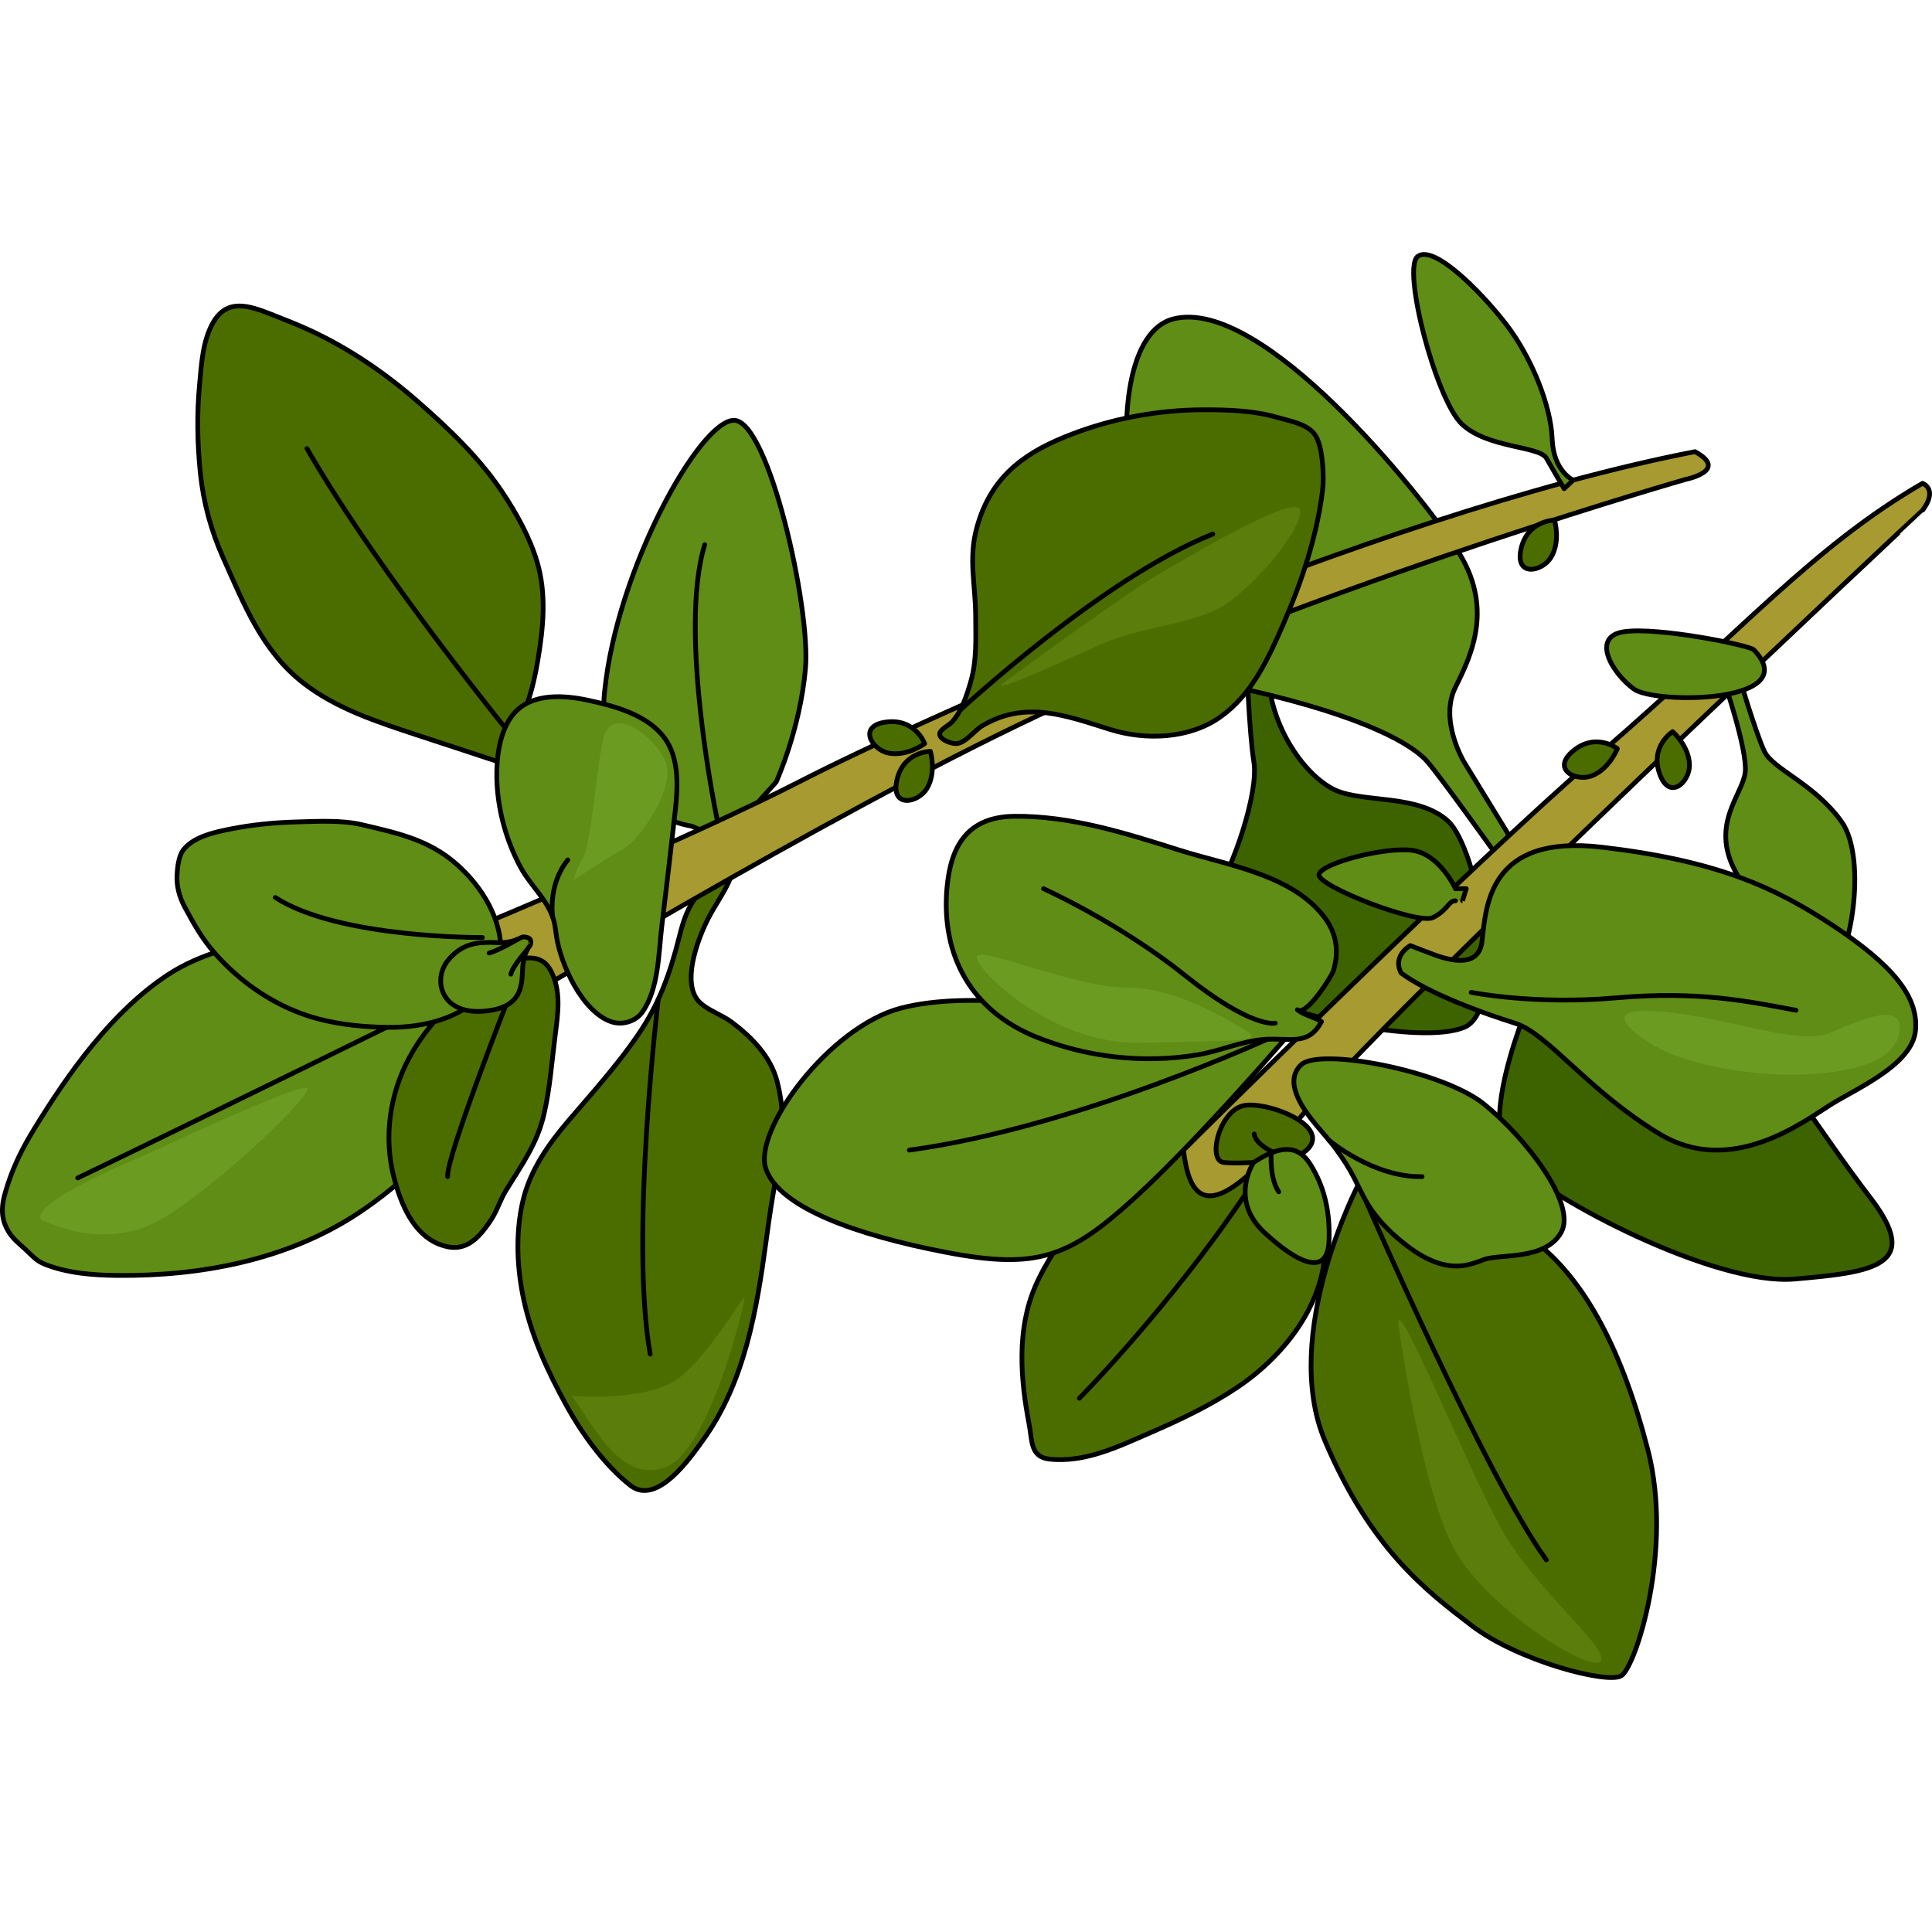 <?xml version="1.0" encoding="utf-8"?>
<!-- Created by: Science Figures, www.sciencefigures.org, Generator: Science Figures Editor -->
<!DOCTYPE svg PUBLIC "-//W3C//DTD SVG 1.1//EN" "http://www.w3.org/Graphics/SVG/1.1/DTD/svg11.dtd">
<svg version="1.1" id="Layer_1" xmlns="http://www.w3.org/2000/svg" xmlns:xlink="http://www.w3.org/1999/xlink" 
	 width="800px" height="800px" viewBox="0 0 407.364 301.056" enable-background="new 0 0 407.364 301.056"
	 xml:space="preserve">
<g>
	<g>
		<path fill="#3C6300" d="M262.839,85.707c0,0,0.516,15.582,1.545,21.836c1.031,6.254-4.258,22.215-8.571,28.537
			s2.394,15.269,8.702,20s34.918,11.188,44.195,7.389s2.834-37.752-3.352-43.454c-6.184-5.702-17.523-3.899-23.58-6.476
			c-6.055-2.576-14.385-13.142-14.473-26.027C267.306,87.511,266.661,80.657,262.839,85.707z"/>
		<path fill="none" stroke="#000000" stroke-linecap="round" stroke-linejoin="round" stroke-miterlimit="10" d="M262.839,85.707
			c0,0,0.516,15.582,1.545,21.836c1.031,6.254-4.258,22.215-8.571,28.537s2.394,15.269,8.702,20s34.918,11.188,44.195,7.389
			s2.834-37.752-3.352-43.454c-6.184-5.702-17.523-3.899-23.58-6.476c-6.055-2.576-14.385-13.142-14.473-26.027
			C267.306,87.511,266.661,80.657,262.839,85.707z"/>
		<path fill="#4B6D00" d="M279.339,207.071c-0.701-8.438-4.525-20.165-13.381-22.356c-4.125-1.021-8.971-0.482-13.111,0.277
			c-5.8,1.064-11.382,3.411-16.048,7.038c-3.979,3.094-6.749,7.359-9.626,11.493c-3.252,4.672-6.646,9.353-8.908,14.607
			c-3.902,9.06-3.107,19.554-1.272,29.009c0.649,3.35,0.188,6.896,4.23,7.352c7.495,0.846,14.617-2.643,21.288-5.535
			c6.396-2.773,12.734-5.774,18.527-9.687C271.513,232.197,280.438,220.314,279.339,207.071z"/>
		<path fill="none" stroke="#000000" stroke-linecap="round" stroke-linejoin="round" stroke-miterlimit="10" d="M279.339,207.071
			c-0.701-8.438-4.525-20.165-13.381-22.356c-4.125-1.021-8.971-0.482-13.111,0.277c-5.8,1.064-11.382,3.411-16.048,7.038
			c-3.979,3.094-6.749,7.359-9.626,11.493c-3.252,4.672-6.646,9.353-8.908,14.607c-3.902,9.06-3.107,19.554-1.272,29.009
			c0.649,3.35,0.188,6.896,4.23,7.352c7.495,0.846,14.617-2.643,21.288-5.535c6.396-2.773,12.734-5.774,18.527-9.687
			C271.513,232.197,280.438,220.314,279.339,207.071z"/>
		<path fill="none" stroke="#000000" stroke-linecap="round" stroke-linejoin="round" stroke-miterlimit="10" d="M227.582,241.666
			c0,0,22.499-22.675,39.724-50.271"/>
		<path fill="#4B6D00" d="M286.644,196.142c0,0-16.887,31.991-7.213,54.665s21.273,31.462,30.941,38.845
			s28.475,12.305,31.463,10.547s11.072-26.542,5.623-47.634c-5.447-21.092-13.709-37.439-26.014-45.524
			C309.142,198.956,286.644,196.142,286.644,196.142z"/>
		<path fill="none" stroke="#000000" stroke-linecap="round" stroke-linejoin="round" stroke-miterlimit="10" d="M286.644,196.142
			c0,0-16.887,31.991-7.213,54.665s21.273,31.462,30.941,38.845s28.475,12.305,31.463,10.547s11.072-26.542,5.623-47.634
			c-5.447-21.092-13.709-37.439-26.014-45.524C309.142,198.956,286.644,196.142,286.644,196.142z"/>
		<path fill="none" stroke="#000000" stroke-linecap="round" stroke-linejoin="round" stroke-miterlimit="10" d="M287.716,199.414
			c0,0,25.668,59,38.334,76.333"/>
		<path fill="#3C6300" d="M324.05,153.747c0,1-13.334,29.297-5.334,37.648s43.002,26.585,59.668,25.135s27-2.782,16-17.116
			s-19.334-28.751-26.334-34.209S324.05,153.747,324.05,153.747z"/>
		<path fill="none" stroke="#000000" stroke-linecap="round" stroke-linejoin="round" stroke-miterlimit="10" d="M324.05,153.747
			c0,1-13.334,29.297-5.334,37.648s43.002,26.585,59.668,25.135s27-2.782,16-17.116s-19.334-28.751-26.334-34.209
			S324.05,153.747,324.05,153.747z"/>
		<path fill="#608D15" d="M363.478,90.346c0,0,5.021,14.689,4.506,19.328s-7.303,10.823-2.234,20.616
			c5.07,9.793,14.861,22.937,19.5,21.905s8.811-24.161,2.988-32.182s-14.4-10.958-16.203-14.721
			c-1.805-3.763-5.727-16.99-5.727-16.99L363.478,90.346z"/>
		<path fill="none" stroke="#000000" stroke-linecap="round" stroke-linejoin="round" stroke-miterlimit="10" d="M363.478,90.346
			c0,0,5.021,14.689,4.506,19.328s-7.303,10.823-2.234,20.616c5.07,9.793,14.861,22.937,19.5,21.905s8.811-24.161,2.988-32.182
			s-14.4-10.958-16.203-14.721c-1.805-3.763-5.727-16.99-5.727-16.99L363.478,90.346z"/>
		<path fill="#608D15" d="M308.716,107.542c0,0-5.332-8.796-1.832-15.796s8.143-17,0.32-29c-7.82-12-41.018-53.333-59.752-48.667
			c-18.736,4.667-9.6,72.45,15.666,78.225s34.932,11.699,37.932,15.237s13.781,18.612,13.781,18.612l3.885-2.289L308.716,107.542z"
			/>
		<path fill="none" stroke="#000000" stroke-linecap="round" stroke-linejoin="round" stroke-miterlimit="10" d="M308.716,107.542
			c0,0-5.332-8.796-1.832-15.796s8.143-17,0.32-29c-7.82-12-41.018-53.333-59.752-48.667c-18.736,4.667-9.6,72.45,15.666,78.225
			s34.932,11.699,37.932,15.237s13.781,18.612,13.781,18.612l3.885-2.289L308.716,107.542z"/>
		<path fill="#608D15" d="M145.776,121.017c0,0-20.874-2.563-18.297-28.334s20.041-57.21,27.286-57.21
			c7.246,0,16.195,39.429,15.07,52.314c-1.124,12.886-6.188,23.967-6.188,23.967l-10.962,12.112L145.776,121.017z"/>
		<path fill="none" stroke="#000000" stroke-linecap="round" stroke-linejoin="round" stroke-miterlimit="10" d="M145.776,121.017
			c0,0-20.874-2.563-18.297-28.334s20.041-57.21,27.286-57.21c7.246,0,16.195,39.429,15.07,52.314
			c-1.124,12.886-6.188,23.967-6.188,23.967l-10.962,12.112L145.776,121.017z"/>
		<path fill="#A79A30" d="M249.528,189.348c0,0,58.855-58.602,88.188-83.935c29.334-25.333,44.668-43.334,67.668-56.667
			c3.332,1.667,0,5.667,0,5.667S291.462,160.89,272.757,184.152C254.05,207.414,250.673,198.616,249.528,189.348z"/>
		<path fill="none" stroke="#000000" stroke-linecap="round" stroke-linejoin="round" stroke-miterlimit="10" d="M249.528,189.348
			c0,0,58.855-58.602,88.188-83.935c29.334-25.333,44.668-43.334,67.668-56.667c3.332,1.667,0,5.667,0,5.667
			S291.462,160.89,272.757,184.152C254.05,207.414,250.673,198.616,249.528,189.348z"/>
		<path fill="#4B6D00" d="M87.708,101.76c-8.223-2.729-16.716-5.47-23.664-10.833c-8.746-6.751-12.558-16.589-16.96-26.4
			c-2.567-5.721-4.231-11.834-4.858-18.075c-0.619-6.169-0.732-12.418-0.145-18.593c0.406-4.261,0.641-9.001,2.756-12.83
			c2.977-5.391,7.673-3.751,12.393-1.899c2.691,1.057,5.389,2.105,8.018,3.314c8.305,3.821,15.959,9.051,22.822,15.054
			c6.543,5.723,13.056,11.907,17.885,19.184c2.979,4.488,5.729,9.417,7.281,14.601c2.037,6.804,1.316,13.98,0.148,20.87
			c-0.531,3.139-1.174,6.046-2.199,8.958c-0.855,2.427-0.184,5.084-0.539,7.577c-0.58,4.063-2.708,5.741-6.702,4.402
			C98.544,105.279,93.114,103.555,87.708,101.76z"/>
		<path fill="none" stroke="#000000" stroke-linecap="round" stroke-linejoin="round" stroke-miterlimit="10" d="M87.708,101.76
			c-8.223-2.729-16.716-5.47-23.664-10.833c-8.746-6.751-12.558-16.589-16.96-26.4c-2.567-5.721-4.231-11.834-4.858-18.075
			c-0.619-6.169-0.732-12.418-0.145-18.593c0.406-4.261,0.641-9.001,2.756-12.83c2.977-5.391,7.673-3.751,12.393-1.899
			c2.691,1.057,5.389,2.105,8.018,3.314c8.305,3.821,15.959,9.051,22.822,15.054c6.543,5.723,13.056,11.907,17.885,19.184
			c2.979,4.488,5.729,9.417,7.281,14.601c2.037,6.804,1.316,13.98,0.148,20.87c-0.531,3.139-1.174,6.046-2.199,8.958
			c-0.855,2.427-0.184,5.084-0.539,7.577c-0.58,4.063-2.708,5.741-6.702,4.402C98.544,105.279,93.114,103.555,87.708,101.76z"/>
		<path fill="none" stroke="#000000" stroke-linecap="round" stroke-linejoin="round" stroke-miterlimit="10" d="M109.198,103.644
			c0,0-29.148-35.564-44.482-62.231"/>
		<path fill="#4B6D00" d="M134.404,165.229c-4.288,6.246-9.518,12.046-14.435,17.796c-4.42,5.168-8.319,10.7-9.811,17.442
			c-1.48,6.697-1.15,13.9,0.307,20.571c1.713,7.849,5.02,14.938,8.854,21.952c3.273,5.988,8.2,12.869,13.635,17.086
			c5.603,4.345,12.674-5.989,15.186-9.45c8.898-12.263,11.421-27.545,13.41-42.207c0.621-4.577,1.249-9.155,2.192-13.68
			c1.426-6.837,1.878-13.127,0.097-19.939c-1.361-5.213-5.412-9.354-9.621-12.479c-1.943-1.443-4.73-2.383-6.482-3.932
			c-4.357-3.852-0.572-13.611,1.539-17.782c1.387-2.737,3.199-5.169,4.459-7.976c0.485-1.08,0.924-2.343,1.539-3.314
			c-2.455,0.731-6.136,3.665-7.845,5.778c-2.46,3.043-3.294,5.672-4.24,9.427C141.231,152.284,138.96,158.591,134.404,165.229z"/>
		<path fill="none" stroke="#000000" stroke-linecap="round" stroke-linejoin="round" stroke-miterlimit="10" d="M134.404,165.229
			c-4.288,6.246-9.518,12.046-14.435,17.796c-4.42,5.168-8.319,10.7-9.811,17.442c-1.48,6.697-1.15,13.9,0.307,20.571
			c1.713,7.849,5.02,14.938,8.854,21.952c3.273,5.988,8.2,12.869,13.635,17.086c5.603,4.345,12.674-5.989,15.186-9.45
			c8.898-12.263,11.421-27.545,13.41-42.207c0.621-4.577,1.249-9.155,2.192-13.68c1.426-6.837,1.878-13.127,0.097-19.939
			c-1.361-5.213-5.412-9.354-9.621-12.479c-1.943-1.443-4.73-2.383-6.482-3.932c-4.357-3.852-0.572-13.611,1.539-17.782
			c1.387-2.737,3.199-5.169,4.459-7.976c0.485-1.08,0.924-2.343,1.539-3.314c-2.455,0.731-6.136,3.665-7.845,5.778
			c-2.46,3.043-3.294,5.672-4.24,9.427C141.231,152.284,138.96,158.591,134.404,165.229z"/>
		<path fill="#608D15" d="M300.53,147.451c0.527,0,11.072,5.448,11.951-2.109s1.406-22.673,25.311-19.861s36.209,8.26,48.688,16.521
			c12.48,8.262,18.105,14.941,17.402,22.147s-12.305,12.129-17.93,15.644c-5.623,3.515-20.916,15.293-36.031,6.152
			c-15.117-9.141-23.553-21.171-30.408-23.329s-18.104-6.2-24.08-10.595c-1.934-3.691,1.934-5.8,1.934-5.8L300.53,147.451z"/>
		<path fill="#608D15" d="M272.757,163.798c0,0-19.862,23.202-33.572,35.682s-20.461,15.116-39.672,11.425
			s-35.205-9.492-38.018-17.577s13.364-30.005,28.475-33.923s36.735,0.351,49.391,1.581s31.463-0.175,31.463-0.175L272.757,163.798z
			"/>
		<path fill="#608D15" d="M312.87,179.618c-8.752-7.031-34.664-11.952-38.531-8.261c-3.94,3.762,0.733,9.763,3.256,12.803
			c1.346,1.623,2.772,3.176,4.027,4.873c1.461,1.977,2.804,4.024,3.92,6.216c1.159,2.279,2.199,4.634,3.676,6.733
			c1.627,2.313,3.635,4.39,5.796,6.208c3.686,3.102,8.38,6.165,13.438,5.521c1.513-0.192,3-0.733,4.419-1.27
			c3.375-1.275,12.969,0.221,16.309-5.756S321.622,186.649,312.87,179.618z"/>
		<path fill="none" stroke="#000000" stroke-linecap="round" stroke-linejoin="round" stroke-miterlimit="10" d="M312.87,179.618
			c-8.752-7.031-34.664-11.952-38.531-8.261c-3.94,3.762,0.733,9.763,3.256,12.803c1.346,1.623,2.772,3.176,4.027,4.873
			c1.461,1.977,2.804,4.024,3.92,6.216c1.159,2.279,2.199,4.634,3.676,6.733c1.627,2.313,3.635,4.39,5.796,6.208
			c3.686,3.102,8.38,6.165,13.438,5.521c1.513-0.192,3-0.733,4.419-1.27c3.375-1.275,12.969,0.221,16.309-5.756
			S321.622,186.649,312.87,179.618z"/>
		<path fill="#608D15" d="M369.788,83.85c-0.902-0.941-20.102-4.844-27.316-3.813c-7.217,1.031-2.457,8.866,2.061,12.112
			C349.052,95.396,380.61,95.135,369.788,83.85z"/>
		<path fill="none" stroke="#000000" stroke-linecap="round" stroke-linejoin="round" stroke-miterlimit="10" d="M138.802,157.517
			c0,0-6.078,50.444-1.701,74.848"/>
		<path fill="#A79A30" d="M355.397,47.936c0,0-67.09,19.145-127.815,45.81c-42.335,18.59-114.866,62.334-114.866,62.334
			l-12.881-4.333l1.881-10.006c0,0,44.001-18.327,67.334-30.327s119.666-56,188.334-69.335
			C364.716,46.078,355.397,47.936,355.397,47.936z"/>
		<path fill="none" stroke="#000000" stroke-linecap="round" stroke-linejoin="round" stroke-miterlimit="10" d="M355.397,47.936
			c0,0-67.09,19.145-127.815,45.81c-42.335,18.59-114.866,62.334-114.866,62.334l-12.881-4.333l1.881-10.006
			c0,0,44.001-18.327,67.334-30.327s119.666-56,188.334-69.335C364.716,46.078,355.397,47.936,355.397,47.936z"/>
		<path fill="none" stroke="#000000" stroke-linecap="round" stroke-linejoin="round" stroke-miterlimit="10" d="M300.53,147.451
			c0.527,0,11.072,5.448,11.951-2.109s1.406-22.673,25.311-19.861s36.209,8.26,48.688,16.521
			c12.48,8.262,18.105,14.941,17.402,22.147s-12.305,12.129-17.93,15.644c-5.623,3.515-20.916,15.293-36.031,6.152
			c-15.117-9.141-23.553-21.171-30.408-23.329s-18.104-6.2-24.08-10.595c-1.934-3.691,1.934-5.8,1.934-5.8L300.53,147.451z"/>
		<path fill="none" stroke="#000000" stroke-linecap="round" stroke-linejoin="round" stroke-miterlimit="10" d="M310.196,156.08
			c0,0,13.182,2.691,30.584,1.162c17.4-1.529,27.888,0.754,37.905,2.621"/>
		<path fill="none" stroke="#000000" stroke-linecap="round" stroke-linejoin="round" stroke-miterlimit="10" d="M272.757,163.798
			c0,0-19.862,23.202-33.572,35.682s-20.461,15.116-39.672,11.425s-35.205-9.492-38.018-17.577s13.364-30.005,28.475-33.923
			s36.735,0.351,49.391,1.581s31.463-0.175,31.463-0.175L272.757,163.798z"/>
		<path fill="none" stroke="#000000" stroke-linecap="round" stroke-linejoin="round" stroke-miterlimit="10" d="M268.89,165.205
			c0,0-41.307,19.285-77.162,24.144"/>
		<path fill="none" stroke="#000000" stroke-linecap="round" stroke-linejoin="round" stroke-miterlimit="10" d="M369.788,83.85
			c-0.902-0.941-20.102-4.844-27.316-3.813c-7.217,1.031-2.457,8.866,2.061,12.112C349.052,95.396,380.61,95.135,369.788,83.85z"/>
		<path fill="#608D15" d="M116.958,141.761c-0.884-4.648-4.939-7.928-7.131-11.942c-2.637-4.829-4.307-10.273-4.877-15.742
			c-0.547-5.231-0.189-12.667,3.455-16.841c3.815-4.368,10.676-3.815,15.775-2.702c5.519,1.206,12.26,3.061,15.836,7.774
			c3.26,4.295,2.922,10.521,2.349,15.586c-0.907,8.007-1.836,16.104-2.812,24.143c-0.693,5.717-0.648,13.434-4.17,18.278
			c-1.379,1.899-4.124,2.735-6.41,1.992c-6.169-2.005-10.758-12.139-11.631-17.984C117.199,143.368,117.104,142.537,116.958,141.761
			z"/>
		<path fill="none" stroke="#000000" stroke-linecap="round" stroke-linejoin="round" stroke-miterlimit="10" d="M116.958,141.761
			c-0.884-4.648-4.939-7.928-7.131-11.942c-2.637-4.829-4.307-10.273-4.877-15.742c-0.547-5.231-0.189-12.667,3.455-16.841
			c3.815-4.368,10.676-3.815,15.775-2.702c5.519,1.206,12.26,3.061,15.836,7.774c3.26,4.295,2.922,10.521,2.349,15.586
			c-0.907,8.007-1.836,16.104-2.812,24.143c-0.693,5.717-0.648,13.434-4.17,18.278c-1.379,1.899-4.124,2.735-6.41,1.992
			c-6.169-2.005-10.758-12.139-11.631-17.984C117.199,143.368,117.104,142.537,116.958,141.761z"/>
		<path fill="none" stroke="#000000" stroke-linecap="round" stroke-linejoin="round" stroke-miterlimit="10" d="M116.56,140.301
			c0,0-1.177-6.727,3.156-12.141"/>
		<path fill="#608D15" d="M103.999,165.392c0.123-0.684,0.24-1.368,0.357-2.051c0.641-3.742,1.752-7.882-0.79-11.188
			c-3.202-4.164-10.095-4.501-14.862-5.07c-4.92-0.586-9.857-0.835-14.752-1.645c-4.875-0.807-9.618-1.392-14.565-0.801
			c-8.137,0.973-17.146,3.223-23.997,7.74c-11.795,7.778-20.912,20.642-28.204,32.546c-2.22,3.623-4.176,7.433-5.488,11.485
			c-1.129,3.486-2.011,6.492,0.015,9.979c1,1.722,2.4,2.721,3.807,4.043c1.266,1.189,2.131,2.249,3.84,2.945
			c4.729,1.926,10.333,2.352,15.363,2.399c17.492,0.166,35.669-3.216,50.508-12.93c10.229-6.696,20.438-16.589,25.684-27.777
			C102.337,172.034,103.407,168.696,103.999,165.392z"/>
		<path fill="none" stroke="#000000" stroke-linecap="round" stroke-linejoin="round" stroke-miterlimit="10" d="M103.999,165.392
			c0.123-0.684,0.24-1.368,0.357-2.051c0.641-3.742,1.752-7.882-0.79-11.188c-3.202-4.164-10.095-4.501-14.862-5.07
			c-4.92-0.586-9.857-0.835-14.752-1.645c-4.875-0.807-9.618-1.392-14.565-0.801c-8.137,0.973-17.146,3.223-23.997,7.74
			c-11.795,7.778-20.912,20.642-28.204,32.546c-2.22,3.623-4.176,7.433-5.488,11.485c-1.129,3.486-2.011,6.492,0.015,9.979
			c1,1.722,2.4,2.721,3.807,4.043c1.266,1.189,2.131,2.249,3.84,2.945c4.729,1.926,10.333,2.352,15.363,2.399
			c17.492,0.166,35.669-3.216,50.508-12.93c10.229-6.696,20.438-16.589,25.684-27.777
			C102.337,172.034,103.407,168.696,103.999,165.392z"/>
		<path fill="none" stroke="#000000" stroke-linecap="round" stroke-linejoin="round" stroke-miterlimit="10" d="M88.384,160.08
			c0,0-44.667,21.951-72,35.143"/>
		<path fill="#608D15" d="M331.714,48.077c0,0-4.189-1.8-4.447-8.757s-4.381-17.266-9.793-24.224S302.269-1.655,298.919,0.922
			c-3.352,2.577,3.865,30.151,9.277,35.306s16.381,4.639,17.854,7.216c1.475,2.577,3.746,6.443,3.746,6.443L331.714,48.077z"/>
		<path fill="none" stroke="#000000" stroke-linecap="round" stroke-linejoin="round" stroke-miterlimit="10" d="M331.714,48.077
			c0,0-4.189-1.8-4.447-8.757s-4.381-17.266-9.793-24.224S302.269-1.655,298.919,0.922c-3.352,2.577,3.865,30.151,9.277,35.306
			s16.381,4.639,17.854,7.216c1.475,2.577,3.746,6.443,3.746,6.443L331.714,48.077z"/>
		<path fill="#608D15" d="M279.235,140.23c-6.855-9.021-20.543-10.962-30.629-14.156c-11.184-3.541-22.854-7.24-34.714-7.116
			c-9.667,0.103-13.398,5.963-14.216,15.013c-1.303,14.424,5.207,26.009,18.732,31.492c10.677,4.33,22.606,5.668,33.977,3.813
			c4.809-0.785,9.391-2.909,14.193-3.271c5.264-0.396,9.271,1.519,12.064-3.76c-1.615-0.979-3.609-1.298-5.094-2.492
			c1.854,1.492,7.262-7.049,7.635-8.326C282.503,146.92,281.528,143.247,279.235,140.23z"/>
		<path fill="none" stroke="#000000" stroke-linecap="round" stroke-linejoin="round" stroke-miterlimit="10" d="M279.235,140.23
			c-6.855-9.021-20.543-10.962-30.629-14.156c-11.184-3.541-22.854-7.24-34.714-7.116c-9.667,0.103-13.398,5.963-14.216,15.013
			c-1.303,14.424,5.207,26.009,18.732,31.492c10.677,4.33,22.606,5.668,33.977,3.813c4.809-0.785,9.391-2.909,14.193-3.271
			c5.264-0.396,9.271,1.519,12.064-3.76c-1.615-0.979-3.609-1.298-5.094-2.492c1.854,1.492,7.262-7.049,7.635-8.326
			C282.503,146.92,281.528,143.247,279.235,140.23z"/>
		<path fill="none" stroke="#000000" stroke-linecap="round" stroke-linejoin="round" stroke-miterlimit="10" d="M268.89,162.577
			c0,0-4.922,1.221-18.984-10.029c-14.061-11.25-29.881-18.316-29.881-18.316"/>
		<path fill="none" stroke="#000000" stroke-linecap="round" stroke-linejoin="round" stroke-miterlimit="10" d="M151.285,120.014
			c0,0-8.421-39.846-2.689-58.314"/>
		<path fill="#4B6D00" d="M204.694,90.541c1.293-4.446,1.038-9.185,1.027-13.761c-0.017-6.637-1.578-12.123,0.264-18.761
			c2.797-10.085,9.219-15.252,18.486-19.031c9.334-3.806,19.457-5.741,29.533-5.741c4.947,0,10.451,0.179,15.229,1.589
			c2.598,0.766,6.643,1.375,8.197,3.927c1.494,2.45,1.789,8.667,1.432,11.505c-1.234,9.806-4.4,19.272-8.334,28.302
			c-3.133,7.195-6.588,14.736-13.186,19.427c-6.525,4.64-15.755,5.009-23.275,2.657c-9.201-2.878-17.745-6.199-26.877-0.821
			c-1.746,1.027-3.525,3.634-5.486,3.805c-0.959,0.083-3.475-0.747-3.568-1.954c-0.077-1.01,1.909-1.848,2.637-2.653
			C202.81,96.775,203.862,93.403,204.694,90.541z"/>
		<path fill="none" stroke="#000000" stroke-linecap="round" stroke-linejoin="round" stroke-miterlimit="10" d="M204.694,90.541
			c1.293-4.446,1.038-9.185,1.027-13.761c-0.017-6.637-1.578-12.123,0.264-18.761c2.797-10.085,9.219-15.252,18.486-19.031
			c9.334-3.806,19.457-5.741,29.533-5.741c4.947,0,10.451,0.179,15.229,1.589c2.598,0.766,6.643,1.375,8.197,3.927
			c1.494,2.45,1.789,8.667,1.432,11.505c-1.234,9.806-4.4,19.272-8.334,28.302c-3.133,7.195-6.588,14.736-13.186,19.427
			c-6.525,4.64-15.755,5.009-23.275,2.657c-9.201-2.878-17.745-6.199-26.877-0.821c-1.746,1.027-3.525,3.634-5.486,3.805
			c-0.959,0.083-3.475-0.747-3.568-1.954c-0.077-1.01,1.909-1.848,2.637-2.653C202.81,96.775,203.862,93.403,204.694,90.541z"/>
		<path fill="none" stroke="#000000" stroke-linecap="round" stroke-linejoin="round" stroke-miterlimit="10" d="M202.439,96.596
			c0,0,30.132-27.96,53.276-37.144"/>
		<path fill="#4B6D00" d="M194.962,103.644c0,0-1.932-5.318-8.053-4.565s-3.148,5.799,0.378,6.542
			C191.218,106.449,194.962,103.644,194.962,103.644z"/>
		<path fill="none" stroke="#000000" stroke-linecap="round" stroke-linejoin="round" stroke-miterlimit="10" d="M194.962,103.644
			c0,0-1.932-5.318-8.053-4.565s-3.148,5.799,0.378,6.542C191.218,106.449,194.962,103.644,194.962,103.644z"/>
		<path fill="#4B6D00" d="M196.175,105.269c0,0-5.658-0.007-7.048,6.002s4.37,4.944,6.275,1.887
			C197.526,109.748,196.175,105.269,196.175,105.269z"/>
		<path fill="#4B6D00" d="M341.016,104.69c0,0-4.468-3.473-9.247,0.426s0.425,6.586,3.805,5.336
			C339.341,109.058,341.016,104.69,341.016,104.69z"/>
		<path fill="#4B6D00" d="M352.681,101.117c0,0-4.791,3.009-2.766,8.834c2.025,5.826,6.332,1.856,6.315-1.746
			C356.211,104.187,352.681,101.117,352.681,101.117z"/>
		<path fill="none" stroke="#000000" stroke-linecap="round" stroke-linejoin="round" stroke-miterlimit="10" d="M341.016,104.69
			c0,0-4.468-3.473-9.247,0.426s0.425,6.586,3.805,5.336C339.341,109.058,341.016,104.69,341.016,104.69z"/>
		<path fill="none" stroke="#000000" stroke-linecap="round" stroke-linejoin="round" stroke-miterlimit="10" d="M352.681,101.117
			c0,0-4.791,3.009-2.766,8.834c2.025,5.826,6.332,1.856,6.315-1.746C356.211,104.187,352.681,101.117,352.681,101.117z"/>
		<path fill="none" stroke="#000000" stroke-linecap="round" stroke-linejoin="round" stroke-miterlimit="10" d="M196.175,105.269
			c0,0-5.658-0.007-7.048,6.002s4.37,4.944,6.275,1.887C197.526,109.748,196.175,105.269,196.175,105.269z"/>
		<path fill="#4B6D00" d="M327.772,56.524c0,0-5.658-0.007-7.048,6.002s4.37,4.944,6.275,1.887
			C329.124,61.002,327.772,56.524,327.772,56.524z"/>
		<path fill="none" stroke="#000000" stroke-linecap="round" stroke-linejoin="round" stroke-miterlimit="10" d="M327.772,56.524
			c0,0-5.658-0.007-7.048,6.002s4.37,4.944,6.275,1.887C329.124,61.002,327.772,56.524,327.772,56.524z"/>
		<path fill="#4B6D00" d="M93.687,159.927c-2.881,2.967-5.42,6.281-7.352,9.856c-4.191,7.752-5.49,16.938-3.231,25.489
			c1.407,5.325,3.946,11.699,9.463,13.909c5.218,2.091,8.09-0.849,10.851-4.935c1.408-2.084,2.006-4.335,3.271-6.398
			c3.329-5.435,6.554-9.739,8.024-16.126c1.247-5.414,1.635-10.968,2.334-16.467c0.589-4.639,1.383-9.552-0.981-13.858
			c-3.366-6.13-12.581,0.336-15.876,2.814C97.913,155.924,95.715,157.84,93.687,159.927z"/>
		<path fill="none" stroke="#000000" stroke-linecap="round" stroke-linejoin="round" stroke-miterlimit="10" d="M93.687,159.927
			c-2.881,2.967-5.42,6.281-7.352,9.856c-4.191,7.752-5.49,16.938-3.231,25.489c1.407,5.325,3.946,11.699,9.463,13.909
			c5.218,2.091,8.09-0.849,10.851-4.935c1.408-2.084,2.006-4.335,3.271-6.398c3.329-5.435,6.554-9.739,8.024-16.126
			c1.247-5.414,1.635-10.968,2.334-16.467c0.589-4.639,1.383-9.552-0.981-13.858c-3.366-6.13-12.581,0.336-15.876,2.814
			C97.913,155.924,95.715,157.84,93.687,159.927z"/>
		<path fill="none" stroke="#000000" stroke-linecap="round" stroke-linejoin="round" stroke-miterlimit="10" d="M107.716,156.08
			c0,0-13.666,34.723-13.332,38.861"/>
		<path fill="#608D15" d="M96.213,129.012c-5.835-5.132-12.599-6.563-19.89-8.274c-4.301-1.011-9.372-0.705-13.764-0.589
			c-4.637,0.124-9.273,0.571-13.827,1.468c-3.29,0.646-8.034,1.626-10.147,4.525c-0.948,1.303-1.199,3.796-1.264,5.36
			c-0.094,2.244,0.516,4.497,1.568,6.469c1.775,3.33,3.569,6.555,6.041,9.439c5.756,6.719,13.5,11.95,22.068,14.238
			c4.791,1.279,9.762,1.747,14.709,1.815c7.916,0.109,16.783-2.067,21.62-8.932c1.206-1.711,2.239-4.209,2.314-6.33
			C105.911,140.703,101.705,133.844,96.213,129.012z"/>
		<path fill="none" stroke="#000000" stroke-linecap="round" stroke-linejoin="round" stroke-miterlimit="10" d="M96.213,129.012
			c-5.835-5.132-12.599-6.563-19.89-8.274c-4.301-1.011-9.372-0.705-13.764-0.589c-4.637,0.124-9.273,0.571-13.827,1.468
			c-3.29,0.646-8.034,1.626-10.147,4.525c-0.948,1.303-1.199,3.796-1.264,5.36c-0.094,2.244,0.516,4.497,1.568,6.469
			c1.775,3.33,3.569,6.555,6.041,9.439c5.756,6.719,13.5,11.95,22.068,14.238c4.791,1.279,9.762,1.747,14.709,1.815
			c7.916,0.109,16.783-2.067,21.62-8.932c1.206-1.711,2.239-4.209,2.314-6.33C105.911,140.703,101.705,133.844,96.213,129.012z"/>
		<path fill="none" stroke="#000000" stroke-linecap="round" stroke-linejoin="round" stroke-miterlimit="10" d="M101.716,144.522
			c0,0-30.332,0.224-43.666-8.442"/>
		<path fill="#608D15" d="M110.212,144.396c-0.243,0.002-1.891,1.356-5.467,1.199s-7.253-0.078-10.368,3.854
			s-1.472,11.197,7.339,10.631s8.26-5.913,8.496-9.216s1.494-4.561,1.494-4.561S112.807,144.375,110.212,144.396z"/>
		<path fill="none" stroke="#000000" stroke-linecap="round" stroke-linejoin="round" stroke-miterlimit="10" d="M110.212,144.396
			c-0.243,0.002-1.891,1.356-5.467,1.199s-7.253-0.078-10.368,3.854s-1.472,11.197,7.339,10.631s8.26-5.913,8.496-9.216
			s1.494-4.561,1.494-4.561S112.807,144.375,110.212,144.396z"/>
		<path fill="none" stroke="#000000" stroke-linecap="round" stroke-linejoin="round" stroke-miterlimit="10" d="M109.198,144.869
			c0,0-4.02,2.379-6.063,2.929"/>
		<path fill="none" stroke="#000000" stroke-linecap="round" stroke-linejoin="round" stroke-miterlimit="10" d="M111.189,147.064
			c0,0-3.139,3.513-3.474,5.189"/>
		<path fill="#608D15" d="M306.884,134.231c0,0-3.284-7.246-9.007-8.076s-19.186,2.668-19.767,5.052s20.88,10.719,24.059,9.095
			s3.23-3.531,4.715-3.531s1.484,0,1.484,0l0.795-2.539H306.884z"/>
		<path fill="none" stroke="#000000" stroke-linecap="round" stroke-linejoin="round" stroke-miterlimit="10" d="M306.884,134.231
			c0,0-3.284-7.246-9.007-8.076s-19.186,2.668-19.767,5.052s20.88,10.719,24.059,9.095s3.23-3.531,4.715-3.531s1.484,0,1.484,0
			l0.795-2.539H306.884z"/>
		<path fill="none" stroke="#000000" stroke-linecap="round" stroke-linejoin="round" stroke-miterlimit="10" d="M280.223,187.266
			c0,0,9.291,7.869,19.625,7.675"/>
		<path fill="#4B6D00" d="M273.885,190.506c-1.901,1.102-12.477,1.855-15.87,1.441s-1.071-10.268,3.75-11.858
			S283.443,184.969,273.885,190.506z"/>
		<path fill="none" stroke="#000000" stroke-linecap="round" stroke-linejoin="round" stroke-miterlimit="10" d="M273.885,190.506
			c-1.901,1.102-12.477,1.855-15.87,1.441s-1.071-10.268,3.75-11.858S283.443,184.969,273.885,190.506z"/>
		<path fill="#608D15" d="M264.325,191.948c0,0-5.235,7.801,2.263,14.765s13.343,9.108,13.635,1.786s-1.571-12.067-3.454-15.357
			S272.064,186.826,264.325,191.948z"/>
		<path fill="none" stroke="#000000" stroke-linecap="round" stroke-linejoin="round" stroke-miterlimit="10" d="M264.325,191.948
			c0,0-5.235,7.801,2.263,14.765s13.343,9.108,13.635,1.786s-1.571-12.067-3.454-15.357S272.064,186.826,264.325,191.948z"/>
		<path fill="none" stroke="#000000" stroke-linecap="round" stroke-linejoin="round" stroke-miterlimit="10" d="M268.035,190.037
			c0,0-0.379,5.247,1.586,8.104"/>
		<path fill="none" stroke="#000000" stroke-linecap="round" stroke-linejoin="round" stroke-miterlimit="10" d="M268.464,189.774
			c0,0-3.665-1.543-4.021-3.82"/>
	</g>
	<path fill="#6B9C21" d="M8.632,203.966c0,0,13.027,7.077,25.25,0s32.166-26.493,30.879-27.641s-26.375,10.431-31.522,12.844
		S6.703,200.107,8.632,203.966z"/>
	<path fill="#5A7D0C" d="M120.558,241.18c0,0,15.904,1.41,22.647-3.824s13.789-18.018,13.789-16.81s-7.347,32.107-16.607,35.631
		S125.59,248.125,120.558,241.18z"/>
	<path fill="#6B9C21" d="M121.023,132.347c0,0,6.904-4.603,10.297-6.42s11.63-13.326,8.844-18.899s-11.273-11.337-12.905-4.639
		s-2.479,22.083-4.297,25.233S121.023,132.347,121.023,132.347z"/>
	<path fill="#6B9C21" d="M400.326,165.205c-1.389,5.351-9.24,7.847-20.812,8.208c-9.931,0.311-24.828-1.897-32.458-7.169
		s-5.827-7.352,6.936-5.688s25.802,6.732,31.906,4.06S402.357,157.377,400.326,165.205z"/>
	<path fill="#5A7D0C" d="M211.551,90.857c0.837-0.678,25.564-18.706,31.92-22.412s29.609-17.716,30.62-14.105
		s-10.896,18.259-18.375,21.407s-16.145,3.58-23.8,7.047S208.26,93.522,211.551,90.857z"/>
	<path fill="#5A7D0C" d="M294.892,226.476c0.091,0.73,5.041,35.327,11.992,47.451s28.272,25.71,30.572,23.202
		s-13.954-15.051-21.296-28.638S293.817,217.789,294.892,226.476z"/>
	<path fill="#6B9C21" d="M262.548,164.08c-3.519-2.065-14.294-9.013-25.043-9.013s-30.125-8.48-31.478-6.644
		s15.313,18.831,34.619,18.295S267.092,166.748,262.548,164.08z"/>
</g>
</svg>